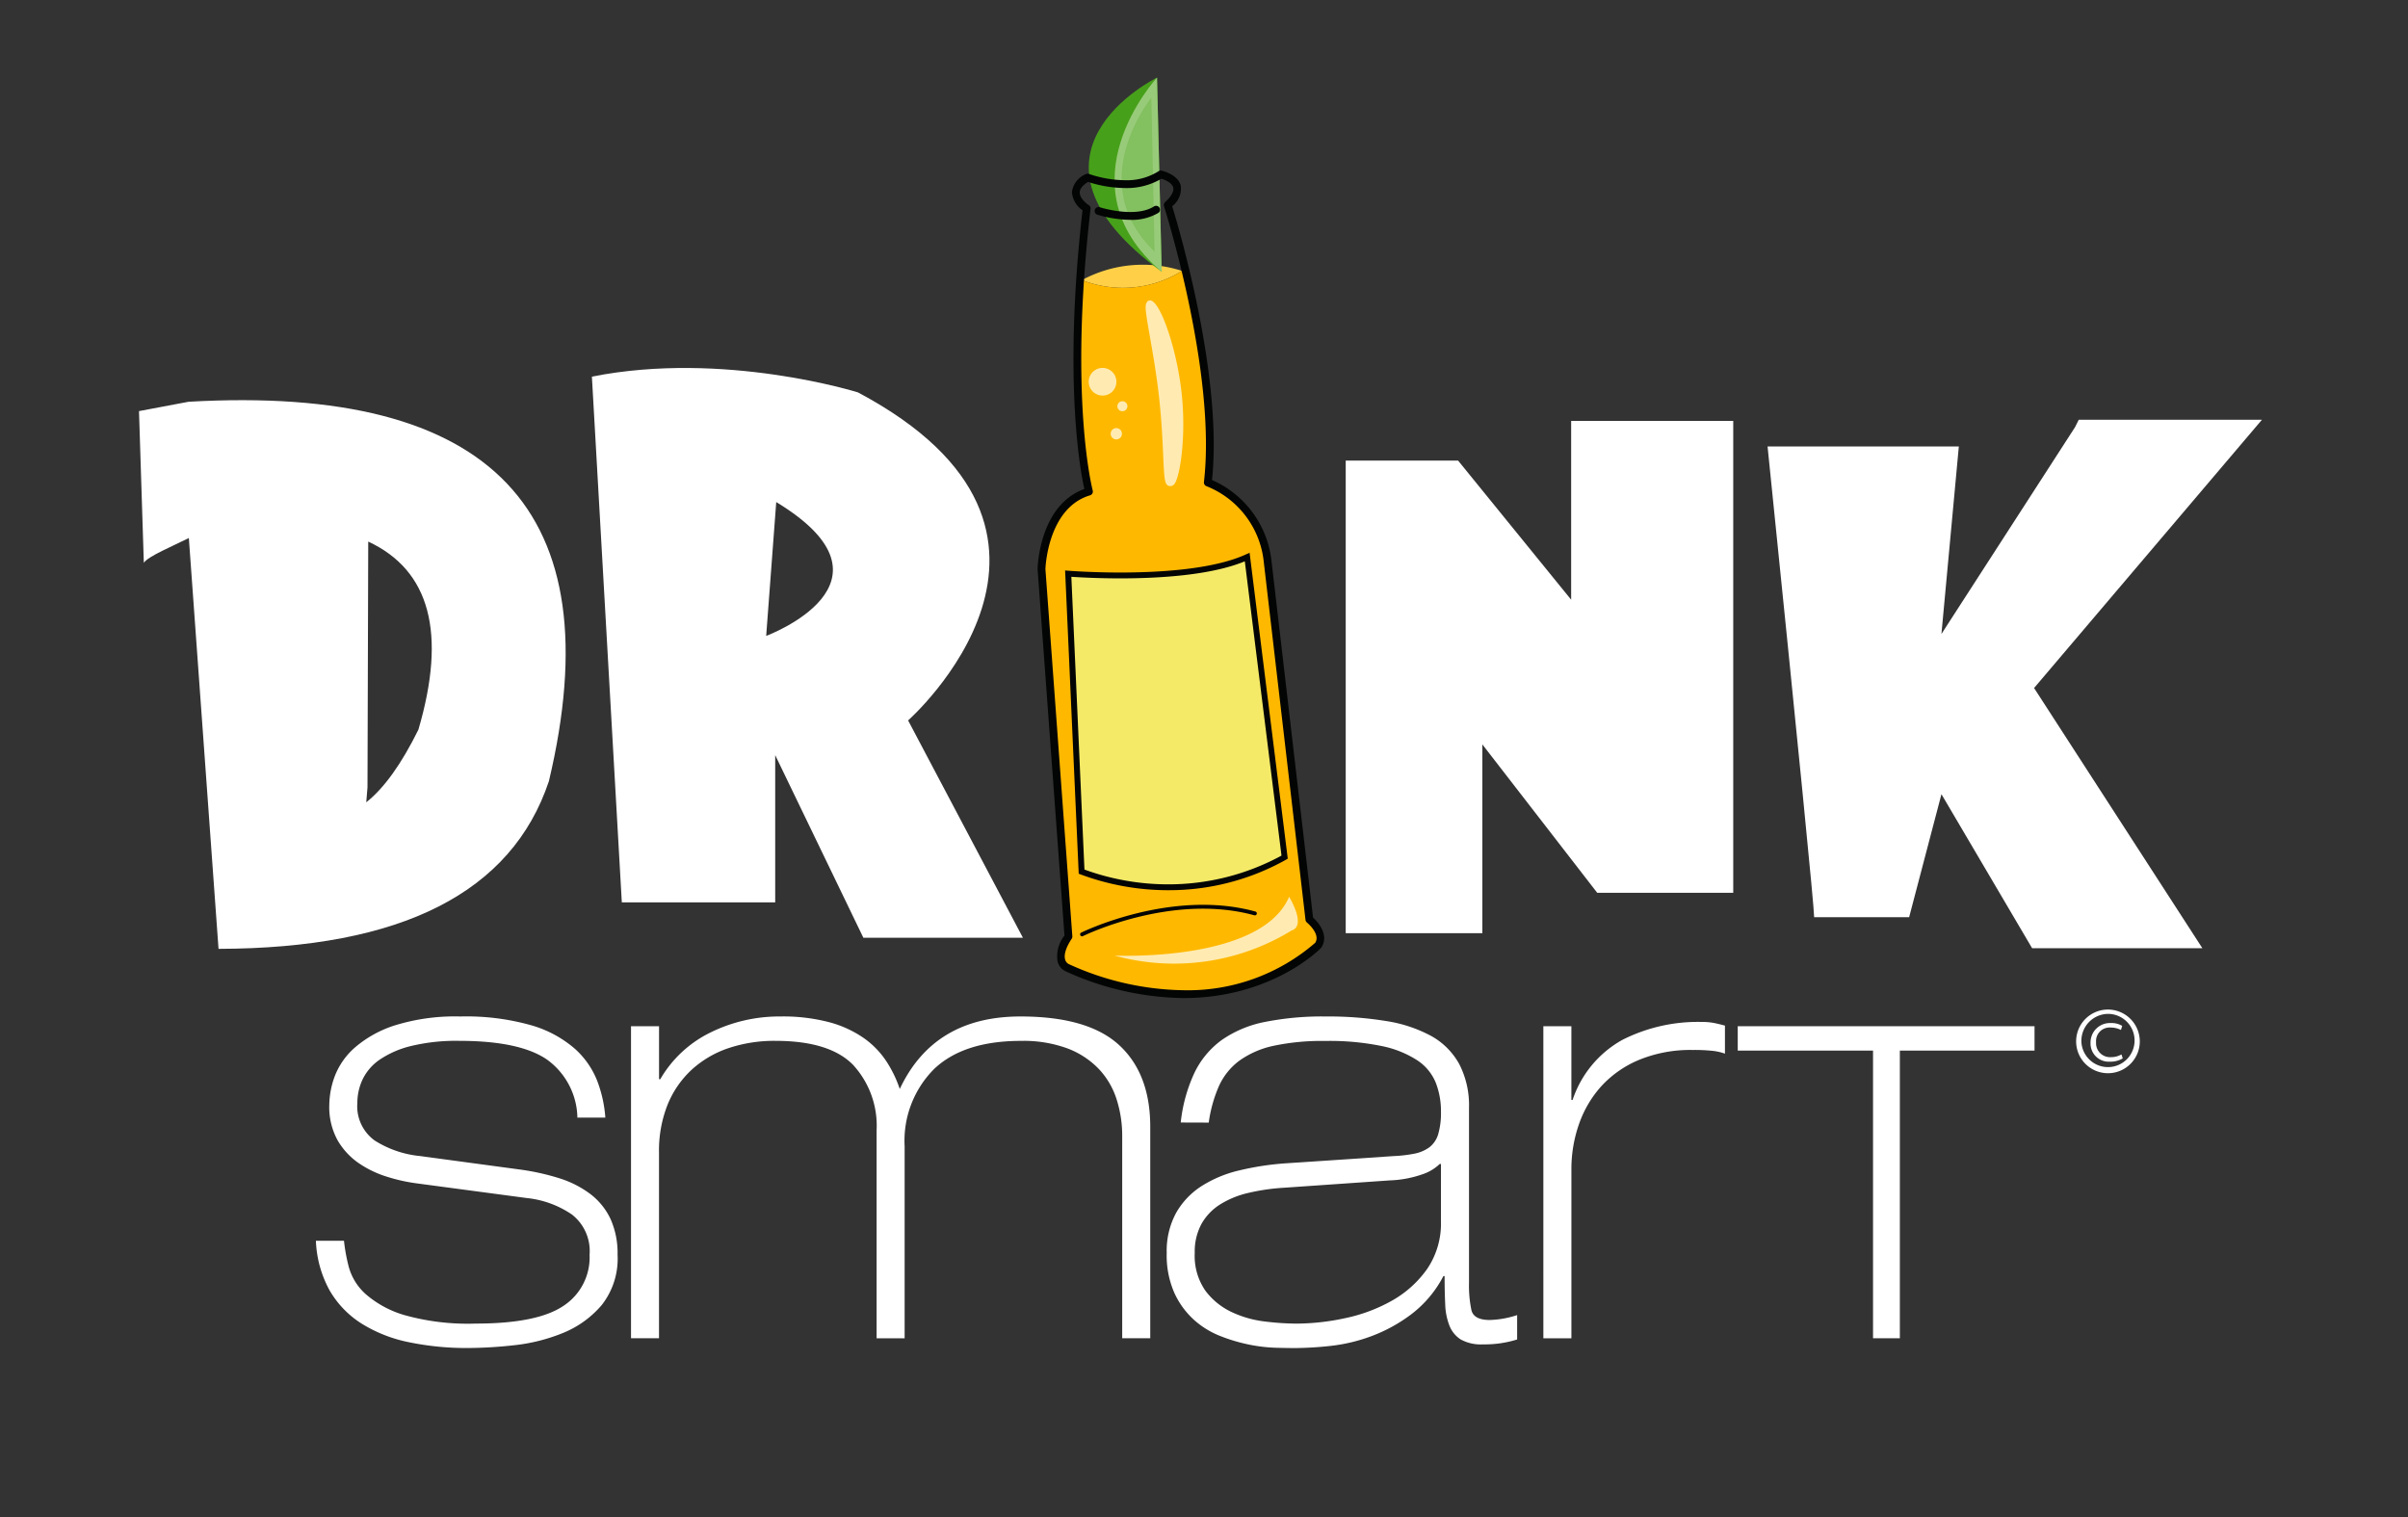 <svg xmlns="http://www.w3.org/2000/svg" xmlns:xlink="http://www.w3.org/1999/xlink" width="246" height="155" viewBox="0 0 246 155">
  <rect x="0" y="0" width="246" height="155" fill="#333333" stroke="none"/>
  <defs>
    <clipPath id="clip-path">
      <rect id="Rectangle_1" data-name="Rectangle 1" width="28.478" height="74.524" transform="translate(118.396 27.043)" fill="none"/>
    </clipPath>
    <clipPath id="clip-path-2">
      <rect id="Rectangle_2" data-name="Rectangle 2" width="259.967" height="155.981" fill="none"/>
    </clipPath>
    <clipPath id="clip-Drinksmart_logo_2">
      <rect width="246" height="155"/>
    </clipPath>
  </defs>
  <g id="Drinksmart_logo_2" data-name="Drinksmart logo – 2" clip-path="url(#clip-Drinksmart_logo_2)">
    <g id="Group_5" data-name="Group 5" transform="translate(-12)">
      <g id="Group_2" data-name="Group 2">
        <g id="Group_1" data-name="Group 1" clip-path="url(#clip-path)">
          <path id="Path_1" data-name="Path 1" d="M132.754,27.673a11.363,11.363,0,0,1-10.214.937,13.09,13.09,0,0,1,10.214-.937" fill="#ffd047"/>
          <path id="Path_2" data-name="Path 2" d="M145.766,93.941s1.713,1.387.878,2.661c0,0-9.3,9.481-25.672,2.24,0,0-1.469-.672.175-3.16l-2.752-37.548s.151-6.52,4.85-7.916c0,0-1.892-6.936-.907-21.621l.2.014a11.365,11.365,0,0,0,10.214-.938l.35-.084c1.44,5.973,3.083,14.837,2.282,21.7a9.842,9.842,0,0,1,6.114,8.09Z" fill="#ffb800"/>
        </g>
      </g>
      <g id="Group_4" data-name="Group 4">
        <g id="Group_3" data-name="Group 3" clip-path="url(#clip-path-2)">
          <path id="Path_3" data-name="Path 3" d="M130.2,7.929s-16,7.805.479,19.835Z" fill="#47a01a"/>
          <path id="Path_4" data-name="Path 4" d="M130.2,7.929s-10.069,10.921.479,19.835Z" fill="#98cb79"/>
          <path id="Path_5" data-name="Path 5" d="M129.619,9.981s-7.057,8.662.334,15.731Z" fill="#83c060"/>
          <path id="Path_6" data-name="Path 6" d="M70.986,114.18a7.486,7.486,0,0,0-3.082-5.915q-2.772-1.929-9-1.93a19.549,19.549,0,0,0-4.918.529,9.822,9.822,0,0,0-3.207,1.4,5.17,5.17,0,0,0-1.743,2.024,5.676,5.676,0,0,0-.53,2.4,4.315,4.315,0,0,0,1.775,3.831,10.55,10.55,0,0,0,4.639,1.586l10.148,1.37a24.261,24.261,0,0,1,4.078.9,10.441,10.441,0,0,1,3.176,1.619,6.87,6.87,0,0,1,2.055,2.552,8.54,8.54,0,0,1,.714,3.643,7.657,7.657,0,0,1-1.618,5.136,10.221,10.221,0,0,1-3.984,2.864,18.293,18.293,0,0,1-4.982,1.245,44.264,44.264,0,0,1-4.669.281,29.03,29.03,0,0,1-6.07-.593,14.568,14.568,0,0,1-4.826-1.9,9.834,9.834,0,0,1-3.269-3.392,11.388,11.388,0,0,1-1.4-5.074H47.14a18.248,18.248,0,0,0,.5,2.708A5.774,5.774,0,0,0,49.35,132.2a10.476,10.476,0,0,0,3.953,2.149,23.991,23.991,0,0,0,7.286.871q6.286,0,8.965-1.805a5.918,5.918,0,0,0,2.677-5.229,4.727,4.727,0,0,0-1.806-4.109,9.978,9.978,0,0,0-4.607-1.682L54.611,120.9a17.655,17.655,0,0,1-3.082-.684,10.7,10.7,0,0,1-2.9-1.4,7.245,7.245,0,0,1-2.148-2.334,7.05,7.05,0,0,1-.841-3.612,8.68,8.68,0,0,1,.561-2.926,7.429,7.429,0,0,1,2.054-2.926,11.673,11.673,0,0,1,4.11-2.272,20.733,20.733,0,0,1,6.662-.9,24.359,24.359,0,0,1,7.253.9,11.729,11.729,0,0,1,4.452,2.4,8.643,8.643,0,0,1,2.3,3.331,13.125,13.125,0,0,1,.809,3.7Z" fill="#fff"/>
          <path id="Path_7" data-name="Path 7" d="M76.464,104.841h2.864v5.416h.123a12.025,12.025,0,0,1,5.168-4.794,15.9,15.9,0,0,1,7.1-1.618,18.541,18.541,0,0,1,5.013.591,11.283,11.283,0,0,1,3.517,1.618,8.917,8.917,0,0,1,2.3,2.367,12.359,12.359,0,0,1,1.371,2.832q3.485-7.408,12.327-7.408,6.911,0,10.086,2.926t3.176,8.342v21.605h-2.865V116.047a12.22,12.22,0,0,0-.56-3.7,8.083,8.083,0,0,0-1.806-3.114,8.69,8.69,0,0,0-3.206-2.117,12.969,12.969,0,0,0-4.762-.777q-5.854,0-8.873,2.863a10.377,10.377,0,0,0-3.02,7.908v19.612h-2.864V115.487a9.184,9.184,0,0,0-2.4-6.694q-2.4-2.457-7.938-2.458a14.728,14.728,0,0,0-4.794.746,10.552,10.552,0,0,0-3.767,2.211,9.955,9.955,0,0,0-2.459,3.579,12.663,12.663,0,0,0-.871,4.857v18.99H76.464Z" fill="#fff"/>
          <path id="Path_8" data-name="Path 8" d="M132.623,114.677a15.937,15.937,0,0,1,1.4-5.073,8.9,8.9,0,0,1,2.8-3.362,11.6,11.6,0,0,1,4.389-1.837,30.044,30.044,0,0,1,6.226-.56,36.832,36.832,0,0,1,6.164.466,14.171,14.171,0,0,1,4.607,1.525,7.321,7.321,0,0,1,2.864,2.866,9.189,9.189,0,0,1,1,4.481v17.87a12.238,12.238,0,0,0,.248,2.8q.25,1,1.869,1a9.737,9.737,0,0,0,2.8-.5v2.491a11.1,11.1,0,0,1-3.487.5,4.258,4.258,0,0,1-2.272-.5,2.953,2.953,0,0,1-1.152-1.4,6.493,6.493,0,0,1-.436-2.179q-.063-1.275-.063-2.895h-.124a11.629,11.629,0,0,1-3.269,3.891,16.082,16.082,0,0,1-4.078,2.242,17.464,17.464,0,0,1-4.2,1,35.71,35.71,0,0,1-3.642.218q-.684,0-1.929-.031a16.194,16.194,0,0,1-2.678-.312,17.515,17.515,0,0,1-2.957-.871,8.865,8.865,0,0,1-2.739-1.68,8.432,8.432,0,0,1-1.992-2.74,9.5,9.5,0,0,1-.781-4.078,8.129,8.129,0,0,1,.966-4.11,7.864,7.864,0,0,1,2.616-2.739,12.478,12.478,0,0,1,3.829-1.588,28.8,28.8,0,0,1,4.607-.716l11.146-.747a14,14,0,0,0,2.146-.25,3.8,3.8,0,0,0,1.526-.652,2.632,2.632,0,0,0,.9-1.339,7.756,7.756,0,0,0,.281-2.3,7.975,7.975,0,0,0-.531-2.957,5.011,5.011,0,0,0-1.867-2.273,10.5,10.5,0,0,0-3.612-1.463,26.482,26.482,0,0,0-5.82-.529,23.738,23.738,0,0,0-5.293.5,9.332,9.332,0,0,0-3.486,1.526,6.6,6.6,0,0,0-2.086,2.615,13.941,13.941,0,0,0-1.028,3.7Zm26.586,4.234h-.125a4.678,4.678,0,0,1-1.774,1.059,11.209,11.209,0,0,1-3.331.622l-10.772.748a21.388,21.388,0,0,0-3.673.529,9.4,9.4,0,0,0-2.895,1.183,5.6,5.6,0,0,0-1.9,1.992,5.939,5.939,0,0,0-.684,2.958,6.219,6.219,0,0,0,1.088,3.86,7.15,7.15,0,0,0,2.678,2.179,10.981,10.981,0,0,0,3.393.965,27.318,27.318,0,0,0,3.237.217,23.851,23.851,0,0,0,4.982-.56,16.624,16.624,0,0,0,4.794-1.8,10.987,10.987,0,0,0,3.579-3.238,8.235,8.235,0,0,0,1.4-4.856Z" fill="#fff"/>
          <path id="Path_9" data-name="Path 9" d="M169.668,104.841h2.864v7.533h.122a10.98,10.98,0,0,1,5.076-6.133,17.071,17.071,0,0,1,8.125-1.837,6.53,6.53,0,0,1,1.183.094c.33.063.725.156,1.182.281v2.864a5.505,5.505,0,0,0-1.213-.281,17.44,17.44,0,0,0-2.086-.094,13.8,13.8,0,0,0-5.449,1,10.909,10.909,0,0,0-3.86,2.676,11.32,11.32,0,0,0-2.3,3.892,13.837,13.837,0,0,0-.778,4.638v17.247h-2.864Z" fill="#fff"/>
          <path id="Path_10" data-name="Path 10" d="M206.088,107.331v29.388h-2.74V107.331H189.527v-2.49h30.32v2.49Z" fill="#fff"/>
          <path id="Path_11" data-name="Path 11" d="M121.121,58.606s12.387,1.008,18.286-1.694l3.821,30.656a24.689,24.689,0,0,1-20.741,1.483Z" fill="#f4ea67"/>
          <path id="Path_12" data-name="Path 12" d="M131.287,90.946a25.667,25.667,0,0,1-8.9-1.615l-.186-.069-1.391-30.983.338.028c.024,0,2.289.183,5.294.183,4.017,0,9.5-.321,12.844-1.851l.371-.17,3.9,31.25-.16.1a24.451,24.451,0,0,1-12.1,3.126m-8.51-2.109a25.022,25.022,0,0,0,8.51,1.511,24.179,24.179,0,0,0,11.62-2.936l-3.748-30.066c-3.456,1.435-8.789,1.742-12.721,1.742-2.352,0-4.258-.11-5-.16Z" fill="#030404"/>
          <path id="Path_13" data-name="Path 13" d="M122.543,95.657a.2.2,0,0,1-.179-.111.2.2,0,0,1,.09-.268c.091-.045,9.213-4.513,17.795-2.154a.2.2,0,0,1,.141.246.2.2,0,0,1-.246.139c-8.435-2.319-17.423,2.082-17.512,2.126a.192.192,0,0,1-.089.022" fill="#030404"/>
          <path id="Path_14" data-name="Path 14" d="M132.694,39.988c-.488-4.345-2.17-9.3-3.211-9.3h0l-.216.048-.1.138c-.232.308-.16.858.307,3.523.3,1.706.671,3.83.93,6.135.267,2.364.36,4.469.428,6.006.111,2.521.137,3.119.735,3.119l.051,0a.529.529,0,0,0,.36-.213c.551-.69,1.242-4.8.719-9.454" fill="#ffebb2"/>
          <path id="Path_15" data-name="Path 15" d="M125.863,97.623s14.99.717,17.831-6.005c0,0,1.826,2.953.251,3.442a22.932,22.932,0,0,1-18.082,2.563" fill="#ffebb2"/>
          <path id="Path_16" data-name="Path 16" d="M126.041,39.157a1.413,1.413,0,1,1-1.247-1.561,1.414,1.414,0,0,1,1.247,1.561" fill="#ffebb2"/>
          <path id="Path_17" data-name="Path 17" d="M127.171,41.559a.511.511,0,1,1-.449-.565.508.508,0,0,1,.449.565" fill="#ffebb2"/>
          <path id="Path_18" data-name="Path 18" d="M126.614,44.377a.576.576,0,1,1-.508-.635.573.573,0,0,1,.508.635" fill="#ffebb2"/>
          <path id="Path_19" data-name="Path 19" d="M127.46,22.458a12.254,12.254,0,0,1-3.367-.528.4.4,0,0,1,.245-.761c.036.012,3.656,1.157,5.572-.093a.4.4,0,0,1,.437.668,5.3,5.3,0,0,1-2.887.714" fill="#030404"/>
          <path id="Path_20" data-name="Path 20" d="M172.508,61.268V43h16.559V91.213H175.173L163.436,76.05V95.336H149.478V47.058h11.483Z" fill="#fff"/>
          <path id="Path_21" data-name="Path 21" d="M223.983,43.643l.381-.762H243.08L219.8,70.289l17.193,26.583H219.6l-9.263-15.735-3.3,12.563h-9.706q0-1.522-4.758-48.09h19.54l-1.777,19.159Z" fill="#fff"/>
          <path id="Path_22" data-name="Path 22" d="M31.271,41.044l-1.015.19L26.2,42l.493,15.5c.406-.658,3.021-1.74,4.6-2.534l3.032,41.971q28.041-.063,33.751-17.128,9.834-41.43-36.8-38.765m0,13.807v.018c-.115.078-.144.094,0-.018m23.469,19.69q-2.6,5.268-5.329,7.424l.127-1.524.076-25.112q9.467,4.412,5.126,19.212" fill="#fff"/>
          <path id="Path_23" data-name="Path 23" d="M104.772,73.6s21.749-19.228-5.122-33.511c0,0-13.71-4.3-27.182-1.611l3.057,53.711h15.67V77.148L100.2,95.8h16.3Zm-14.5-8.628L91.3,51.292c13.6,8.248-1.03,13.675-1.03,13.675" fill="#fff"/>
          <path id="Path_24" data-name="Path 24" d="M132.88,101.966a29.9,29.9,0,0,1-12.065-2.758,1.52,1.52,0,0,1-.77-.962,3.394,3.394,0,0,1,.7-2.668L118,58.164c0-.309.2-6.544,4.775-8.209-.424-1.908-2.158-11.219-.185-28.473a2.507,2.507,0,0,1-1.084-1.849,2.3,2.3,0,0,1,1.407-1.835.4.4,0,0,1,.339-.027,11.757,11.757,0,0,0,3.671.641,6.047,6.047,0,0,0,3.436-.92.389.389,0,0,1,.314-.058c.169.039,1.658.415,1.951,1.515a2.26,2.26,0,0,1-.875,2.116c.641,2.086,5.189,17.358,4.068,27.976a10.245,10.245,0,0,1,6.083,8.308l4.242,36.393c.429.391,1.71,1.735.837,3.076-.254.269-5.139,5.148-14.1,5.148m-9.724-83.383c-.412.258-.84.631-.852,1.068-.015.575.664,1.14.926,1.309a.4.4,0,0,1,.181.382c-2.247,19.4.2,28.68.223,28.772a.4.4,0,0,1-.271.488C119,51.9,118.8,58.082,118.8,58.144l2.75,37.51a.4.4,0,0,1-.065.249c-.727,1.1-.769,1.752-.677,2.1a.746.746,0,0,0,.343.475,29.071,29.071,0,0,0,11.731,2.686,19.854,19.854,0,0,0,13.481-4.847c.573-.9-.833-2.058-.847-2.071a.4.4,0,0,1-.145-.263L141.108,57.43a9.356,9.356,0,0,0-5.854-7.761.4.4,0,0,1-.261-.421c1.306-11.191-4.025-28.009-4.077-28.177a.4.4,0,0,1,.107-.415c.449-.415.958-1.014.829-1.5s-.807-.776-1.2-.9a6.929,6.929,0,0,1-3.726.954,12.5,12.5,0,0,1-3.768-.626" fill="#030404"/>
          <path id="Path_25" data-name="Path 25" d="M230.6,106.448a3.252,3.252,0,1,1-3.236-3.31,3.26,3.26,0,0,1,3.236,3.31m-5.964.032a2.719,2.719,0,1,0,2.728-2.9,2.756,2.756,0,0,0-2.728,2.9m4.04-1.257a2.312,2.312,0,0,0-1.042-.248,1.388,1.388,0,0,0-1.5,1.505A1.426,1.426,0,0,0,227.643,108a2.1,2.1,0,0,0,1.085-.279l.129.408a2.449,2.449,0,0,1-1.322.333,1.854,1.854,0,0,1-1.966-1.945,1.978,1.978,0,0,1,2.052-2,2.121,2.121,0,0,1,1.182.289Z" fill="#fff"/>
        </g>
      </g>
    </g>
  </g>
</svg>
